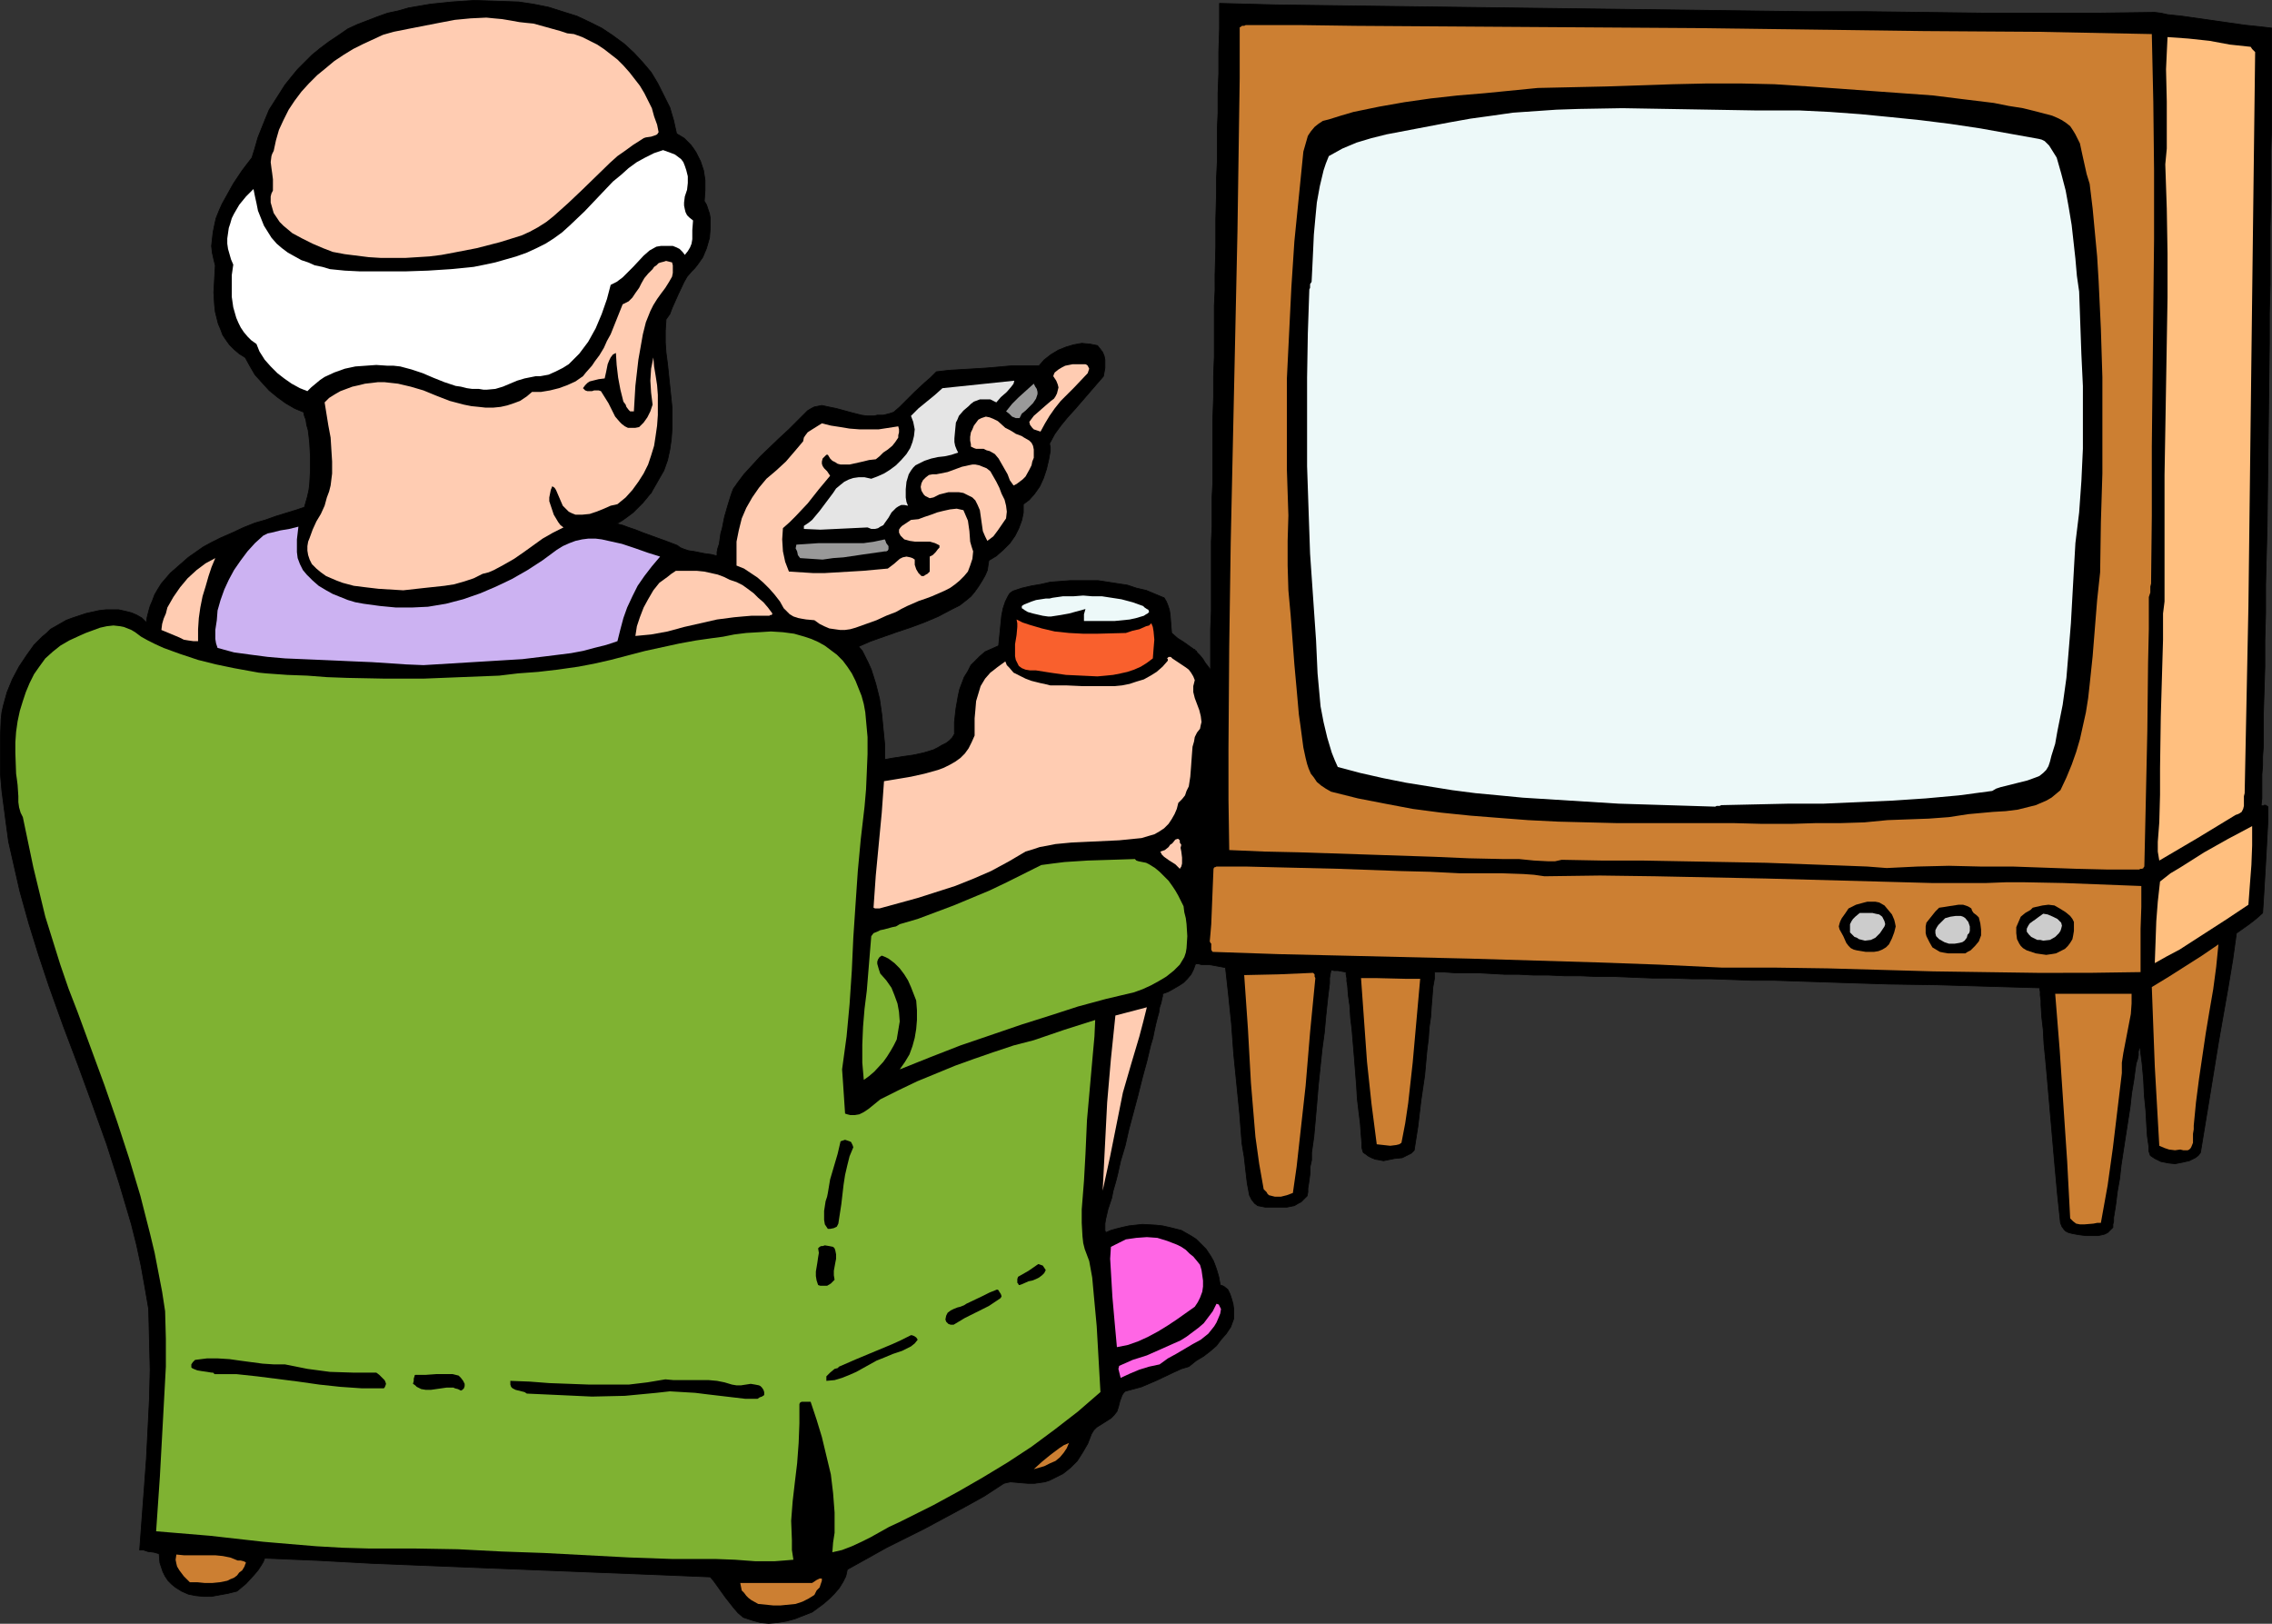 <?xml version="1.0" encoding="UTF-8" standalone="no"?>
<svg
   version="1.0"
   width="129.724mm"
   height="92.714mm"
   id="svg50"
   sodipodi:docname="Couch Potato 7.wmf"
   xmlns:inkscape="http://www.inkscape.org/namespaces/inkscape"
   xmlns:sodipodi="http://sodipodi.sourceforge.net/DTD/sodipodi-0.dtd"
   xmlns="http://www.w3.org/2000/svg"
   xmlns:svg="http://www.w3.org/2000/svg">
  <rect width="100%" height="100%" fill="#333333" stroke="none"/>
  <sodipodi:namedview
     id="namedview50"
     pagecolor="#ffffff"
     bordercolor="#000000"
     borderopacity="0.25"
     inkscape:showpageshadow="2"
     inkscape:pageopacity="0.0"
     inkscape:pagecheckerboard="0"
     inkscape:deskcolor="#d1d1d1"
     inkscape:document-units="mm" />
  <defs
     id="defs1">
    <pattern
       id="WMFhbasepattern"
       patternUnits="userSpaceOnUse"
       width="6"
       height="6"
       x="0"
       y="0" />
  </defs>
  <path
     style="fill:#000000;fill-opacity:1;fill-rule:evenodd;stroke:#000000;stroke-width:0.162px;stroke-linecap:round;stroke-linejoin:round;stroke-miterlimit:4;stroke-dasharray:none;stroke-opacity:1"
     d="m 10.908,135.788 1.131,-0.646 1.131,-0.646 1.131,-0.646 1.293,-0.485 2.909,-0.969 1.454,-0.323 1.454,-0.323 1.454,-0.162 h 1.454 1.293 l 1.454,0.323 1.293,0.323 1.131,0.485 1.131,0.646 0.97,0.969 0.162,-1.131 0.323,-1.292 0.323,-1.131 0.485,-1.131 0.485,-1.292 0.646,-1.131 0.808,-1.292 0.97,-1.131 0.97,-1.131 1.293,-1.131 1.293,-1.131 1.293,-1.131 1.616,-1.131 1.616,-1.131 1.778,-0.969 1.939,-0.969 2.586,-1.131 2.424,-1.131 2.424,-0.969 2.262,-0.646 2.262,-0.808 2.101,-0.646 2.101,-0.646 1.939,-0.646 0.323,-1.131 0.323,-1.131 0.323,-1.454 0.162,-1.292 0.162,-2.908 v -3.07 l -0.162,-2.908 -0.162,-1.454 -0.162,-1.292 -0.323,-1.131 -0.162,-1.131 -0.323,-0.808 -0.162,-0.808 -1.939,-0.808 -1.939,-1.131 -1.778,-1.292 -1.778,-1.454 -1.616,-1.777 -1.454,-1.616 -1.131,-1.939 -0.97,-1.777 -1.293,-0.808 -1.131,-0.969 -0.97,-0.969 -0.808,-1.131 -0.646,-0.969 -0.485,-1.292 -0.485,-1.131 -0.323,-1.292 -0.323,-1.292 -0.162,-1.454 -0.162,-2.746 0.162,-2.908 0.162,-2.908 -0.323,-1.292 -0.323,-1.454 -0.162,-1.454 0.162,-1.454 0.162,-1.454 0.323,-1.616 0.323,-1.454 0.646,-1.616 0.646,-1.454 0.808,-1.454 1.616,-2.908 1.939,-2.908 2.101,-2.746 0.646,-2.1 0.646,-2.262 1.616,-4.039 0.808,-1.939 1.131,-1.777 1.131,-1.777 1.131,-1.777 1.293,-1.616 1.454,-1.777 1.454,-1.454 1.616,-1.616 1.778,-1.454 1.939,-1.454 1.939,-1.292 2.101,-1.454 2.101,-0.969 2.101,-0.808 2.101,-0.808 2.262,-0.808 2.262,-0.485 2.262,-0.646 4.686,-0.808 4.686,-0.485 4.848,-0.323 4.686,0.162 4.848,0.162 3.232,0.485 3.232,0.646 3.07,0.969 3.07,0.969 2.747,1.292 2.586,1.292 2.424,1.616 2.424,1.777 2.101,1.939 1.939,2.1 1.778,2.1 1.454,2.423 1.293,2.585 1.293,2.585 0.808,2.746 0.646,2.908 0.808,0.485 0.808,0.485 0.646,0.646 0.808,0.808 0.485,0.646 0.646,0.969 0.97,1.939 0.646,1.939 0.323,2.1 v 2.262 l -0.162,2.262 0.485,0.808 0.323,0.969 0.323,0.969 0.162,0.969 v 1.131 0.969 l -0.162,2.1 -0.646,2.262 -0.808,1.939 -1.131,1.616 -0.646,0.808 -0.646,0.646 -0.97,1.131 -0.646,1.131 -1.293,2.746 -1.293,2.908 -0.485,1.292 -0.808,1.131 -0.162,2.423 v 2.585 l 0.162,2.262 0.323,2.423 0.97,9.37 v 2.262 2.262 l -0.162,2.262 -0.323,2.262 -0.485,2.262 -0.808,2.262 -1.293,2.262 -1.293,2.262 -0.162,0.323 -0.323,0.323 -0.646,0.808 -0.808,0.969 -1.131,1.131 -0.97,0.969 -1.293,0.969 -1.131,0.808 -1.131,0.646 1.293,0.323 1.293,0.485 1.454,0.485 1.616,0.646 1.778,0.646 1.778,0.646 1.778,0.646 2.101,0.808 0.646,0.485 0.808,0.323 0.97,0.323 1.131,0.162 2.424,0.485 1.293,0.162 1.293,0.323 v -0.808 l 0.162,-0.808 0.323,-0.969 0.162,-1.131 0.162,-1.131 0.323,-1.131 0.485,-2.423 0.646,-2.262 0.646,-2.1 0.323,-0.969 0.323,-0.808 0.485,-0.646 0.323,-0.485 1.454,-1.939 1.778,-1.939 1.778,-1.939 4.04,-3.877 2.101,-1.939 4.04,-4.039 0.808,-0.485 0.646,-0.323 0.808,-0.162 0.808,-0.162 1.454,0.323 1.616,0.323 1.778,0.485 1.778,0.485 1.939,0.485 1.131,0.162 h 1.131 0.485 l 0.646,-0.162 h 1.293 l 1.293,-0.323 0.485,-0.162 0.485,-0.162 1.293,-1.131 1.131,-1.131 2.101,-2.1 2.262,-2.1 1.131,-0.969 1.293,-1.292 2.747,-0.323 2.747,-0.162 5.333,-0.323 5.494,-0.485 h 2.909 2.909 l 1.131,-1.292 1.454,-1.131 1.616,-0.969 1.616,-0.646 1.616,-0.485 1.778,-0.323 1.778,0.162 0.808,0.162 0.808,0.162 0.646,0.808 0.485,0.646 0.323,0.808 0.162,0.808 v 0.808 0.969 l -0.323,1.777 -3.07,3.554 -3.07,3.554 -1.616,1.777 -1.454,1.777 -1.293,1.777 -1.131,2.1 0.162,0.808 v 0.808 l -0.323,1.777 -0.485,2.1 -0.646,1.939 -0.808,1.777 -1.131,1.616 -1.131,1.292 -0.646,0.485 -0.646,0.485 v 0.808 0.969 l -0.323,1.616 -0.646,1.777 -0.808,1.616 -1.131,1.616 -1.454,1.454 -1.454,1.292 -1.616,0.969 -0.162,0.969 -0.162,1.131 -0.485,1.131 -0.646,1.131 -0.808,1.292 -0.808,1.131 -0.808,0.969 -0.97,0.808 -1.454,1.131 -1.616,0.808 -3.07,1.616 -3.07,1.292 -3.07,1.131 -2.909,0.969 -2.747,0.969 -2.747,0.969 -2.586,1.131 0.808,0.969 0.646,1.292 0.646,1.292 0.646,1.454 0.97,3.07 0.808,3.231 0.485,3.393 0.323,3.393 0.323,3.231 v 3.07 l 1.778,-0.323 1.131,-0.162 0.97,-0.162 2.262,-0.323 2.262,-0.485 2.101,-0.646 0.97,-0.485 0.808,-0.485 0.97,-0.485 0.646,-0.485 0.646,-0.646 0.485,-0.808 v -2.585 l 0.323,-2.908 0.485,-2.746 0.323,-1.454 0.97,-2.585 0.808,-1.292 0.646,-1.292 0.97,-0.969 0.97,-0.969 1.131,-0.969 1.454,-0.646 1.454,-0.646 0.162,-1.616 0.162,-1.616 0.323,-3.231 0.323,-1.616 0.485,-1.454 0.646,-1.292 0.323,-0.485 0.646,-0.485 1.939,-0.646 2.101,-0.485 1.939,-0.323 2.101,-0.485 2.101,-0.162 2.101,-0.162 h 2.101 2.101 1.939 l 2.101,0.323 2.101,0.323 2.101,0.323 1.939,0.646 2.101,0.485 1.939,0.808 1.939,0.808 0.485,0.808 0.323,0.808 0.323,0.969 0.162,0.969 0.162,2.1 0.162,1.939 1.293,1.131 1.293,0.808 1.131,0.808 1.131,0.808 h 0.162 v 0.162 l 0.323,0.162 0.162,0.323 0.646,0.646 0.646,0.808 0.485,0.808 0.646,0.808 0.323,0.485 0.162,0.162 v 0 -4.362 -4.2 l 0.162,-4.039 v -4.039 -3.716 -3.716 -3.554 l 0.162,-3.231 v -3.393 -3.07 l 0.162,-3.07 v -2.908 -2.908 -2.746 -2.585 -2.585 l 0.162,-4.685 v -4.524 l 0.162,-4.2 v -3.877 -3.716 -3.393 l 0.162,-3.393 V 59.372 l 0.162,-5.978 v -5.978 l 0.162,-5.978 v -3.07 l 0.162,-3.393 v -3.393 -3.554 l 0.162,-3.716 v -4.2 l 0.162,-4.2 v -4.685 l 0.162,-5.008 V 3.635 0.727 l 12.282,0.323 12.282,0.162 12.605,0.162 12.766,0.162 25.533,0.323 25.694,0.323 25.694,0.323 h 12.928 l 12.605,0.162 12.605,0.162 h 24.725 l 12.12,-0.162 1.293,0.162 1.454,0.323 3.07,0.323 3.394,0.485 3.394,0.485 3.394,0.485 3.394,0.485 3.07,0.323 1.454,0.162 1.293,0.162 v 6.947 1.777 8.078 4.685 l -0.162,5.008 v 5.17 5.493 l -0.162,5.816 v 5.978 6.301 l -0.162,6.301 v 6.462 l -0.162,13.086 -0.162,13.248 -0.162,13.086 -0.162,6.301 -0.162,6.301 v 6.139 l -0.162,5.816 v 5.654 l -0.162,5.331 -0.162,5.17 v 4.685 2.1 l -0.162,2.262 v 1.939 l -0.162,1.939 v 1.939 1.616 1.616 l -0.162,1.454 0.323,0.162 h 0.162 l 0.162,-0.162 h 0.162 0.162 l 0.485,0.323 v 3.231 l -0.162,3.07 -0.162,3.07 -0.162,2.908 -0.162,2.746 -0.162,2.746 -0.162,2.746 -0.162,2.423 -1.454,1.292 -1.454,1.131 -2.747,1.939 -0.808,5.816 -0.97,5.816 -2.101,11.955 -1.939,11.955 -1.939,11.794 -0.485,0.646 -0.646,0.485 -0.646,0.323 -0.646,0.323 -1.454,0.323 -1.616,0.323 -1.454,-0.162 -1.616,-0.323 -1.293,-0.646 -0.97,-0.646 -0.323,-0.969 v -0.969 l -0.162,-1.131 -0.162,-1.131 -0.162,-2.585 -0.162,-2.908 -0.323,-3.231 -0.162,-3.393 -0.323,-3.554 -0.485,-3.716 -0.162,0.485 -0.162,0.646 v 0.808 l -0.162,0.808 -0.323,0.969 -0.162,1.131 -0.323,2.423 -0.485,2.908 -0.323,2.908 -0.97,6.301 -0.97,6.301 -0.323,2.908 -0.485,2.746 -0.323,2.585 -0.162,1.131 -0.162,0.969 -0.162,0.969 v 0.808 l -0.162,0.646 v 0.646 l -0.646,0.646 -0.485,0.485 -0.646,0.323 -0.646,0.162 -0.808,0.162 h -2.586 l -1.293,-0.162 -0.97,-0.162 -0.808,-0.162 -0.646,-0.162 -0.646,-0.323 -0.323,-0.323 -0.485,-0.646 -0.323,-0.808 -0.323,-3.07 -0.323,-3.07 -0.323,-3.554 -0.323,-3.554 -1.293,-14.863 -0.323,-3.716 -0.323,-3.554 -0.323,-3.231 -0.162,-3.07 -0.323,-2.746 -0.162,-2.585 v -0.969 l -0.162,-1.131 v -0.808 l -0.162,-0.808 -11.15,-0.323 -10.827,-0.323 -10.504,-0.162 -10.181,-0.323 -4.848,-0.162 -4.848,-0.162 -4.848,-0.162 h -4.686 l -4.525,-0.162 -4.525,-0.162 h -4.202 l -4.363,-0.162 H 356.57 l -4.04,-0.162 -3.878,-0.162 h -3.878 l -3.717,-0.162 h -3.394 l -3.555,-0.162 h -3.232 l -3.07,-0.162 h -3.07 l -2.909,-0.162 -2.747,-0.162 h -2.586 -2.424 l -2.262,-0.162 h -2.262 v 1.454 l -0.323,1.777 -0.162,2.1 -0.162,1.939 -0.162,2.423 -0.323,2.262 -0.162,2.423 -0.323,2.585 -0.485,5.331 -0.808,5.493 -0.646,5.493 -0.808,5.17 -0.646,0.646 -0.646,0.323 -1.293,0.646 -1.616,0.162 -1.616,0.323 -0.808,0.162 -0.808,-0.162 -0.97,-0.162 -0.808,-0.323 -0.646,-0.323 -0.646,-0.485 -0.485,-0.323 -0.162,-0.485 -0.162,-0.646 v -0.969 l -0.162,-1.939 -0.162,-2.262 -0.323,-2.585 -0.323,-2.746 -0.162,-2.746 -0.485,-6.139 -0.485,-5.816 -0.323,-2.746 -0.162,-2.585 -0.323,-2.262 -0.162,-2.1 -0.162,-0.969 v -0.646 l -0.162,-0.808 v -0.485 l -1.778,-0.323 h -0.808 l -0.646,-0.162 -0.162,0.808 -0.162,0.969 v 1.131 l -0.162,1.292 -0.162,1.292 -0.162,1.454 -0.323,3.07 -0.323,3.554 -0.485,3.554 -0.808,7.755 -0.323,3.877 -0.323,3.716 -0.323,3.554 -0.485,3.393 v 1.616 l -0.323,1.454 v 1.292 l -0.162,1.292 -0.162,1.131 -0.162,0.969 v 0.808 l -0.162,0.808 -0.646,0.646 -0.646,0.646 -0.646,0.323 -0.808,0.485 -1.616,0.323 h -1.778 -2.909 l -0.808,-0.162 -0.808,-0.162 -0.646,-0.485 -0.646,-0.808 -0.485,-0.969 -0.485,-2.585 -0.323,-2.746 -0.323,-2.908 -0.485,-2.908 -0.485,-6.301 -0.646,-6.462 -0.646,-6.462 -0.485,-6.624 -0.646,-6.301 -0.323,-2.908 -0.323,-2.908 -3.555,-0.646 h -1.616 l -0.646,-0.162 h -0.646 l -0.485,1.292 -0.485,0.969 -0.808,0.969 -0.808,0.808 -0.97,0.646 -1.131,0.646 -1.131,0.646 -1.293,0.485 v 0.485 l -0.162,0.646 -0.162,0.808 -0.323,0.969 -0.162,1.131 -0.323,1.131 -0.323,1.292 -0.323,1.454 -0.323,1.616 -0.485,1.616 -0.808,3.393 -0.97,3.554 -0.97,3.877 -1.939,7.27 -0.808,3.554 -0.97,3.231 -0.323,1.454 -0.323,1.454 -0.323,1.292 -0.323,1.131 -0.323,1.131 -0.162,0.808 -0.162,0.808 -0.162,0.485 -0.646,1.939 -0.485,2.1 -0.162,0.969 v 0.808 0.646 l 0.162,0.485 1.131,-0.485 1.131,-0.323 1.293,-0.323 1.454,-0.323 2.909,-0.323 2.909,0.162 1.454,0.162 1.454,0.323 1.293,0.323 1.293,0.323 1.131,0.646 1.131,0.646 0.97,0.646 0.808,0.808 1.293,1.292 0.97,1.454 0.646,1.131 0.485,1.292 0.323,0.969 0.323,1.131 0.323,1.777 0.485,0.162 0.323,0.162 0.808,0.646 0.485,0.969 0.323,0.969 0.323,1.131 0.162,1.131 v 1.131 0.969 l -0.646,1.777 -0.97,1.454 -1.131,1.292 -0.97,1.292 -1.293,1.131 -1.454,1.131 -1.616,0.969 -1.616,1.292 -1.616,0.485 -1.778,0.808 -3.394,1.616 -3.394,1.454 -1.778,0.485 -1.778,0.485 -0.323,0.323 -0.323,0.485 -0.485,1.292 -0.323,1.292 -0.162,0.485 -0.162,0.485 -0.646,0.808 -0.646,0.646 -3.07,1.939 -0.646,0.646 -0.485,0.808 -0.808,2.1 -1.131,1.939 -1.131,1.777 -1.454,1.454 -1.616,1.292 -0.97,0.485 -0.97,0.485 -0.97,0.485 -0.97,0.323 -1.131,0.162 -1.131,0.162 h -1.454 l -1.939,-0.162 -1.778,-0.162 -0.808,0.162 -0.646,0.162 -4.202,2.746 -4.363,2.423 -4.202,2.262 -4.202,2.262 -8.403,4.2 -4.04,2.262 -4.363,2.423 -0.323,1.454 -0.646,1.292 -0.808,1.292 -0.97,1.131 -1.131,1.131 -1.293,1.131 -2.424,1.777 -3.717,1.454 -1.778,0.485 -1.939,0.323 -1.939,0.162 -1.778,-0.162 -1.778,-0.485 -0.97,-0.323 -0.97,-0.323 -1.131,-0.969 -0.97,-1.131 -1.778,-2.262 -1.616,-2.262 -0.808,-1.131 -0.808,-0.969 -11.797,-0.485 -12.282,-0.485 -12.12,-0.485 -12.282,-0.485 -12.12,-0.485 -12.12,-0.485 -11.797,-0.646 -11.635,-0.485 -0.323,0.808 -0.485,0.808 -0.646,0.969 -0.808,0.969 -1.778,1.939 -0.97,0.808 -0.97,0.808 -1.939,0.485 -1.778,0.323 -1.778,0.323 H 43.874 l -1.616,-0.162 -1.616,-0.323 -1.454,-0.646 -1.293,-0.808 -0.808,-0.646 -0.808,-0.808 -0.646,-0.969 -0.485,-0.969 -0.323,-0.969 -0.323,-0.969 -0.162,-1.939 -1.131,-0.323 -1.293,-0.162 -0.97,-0.323 h -0.808 l 0.485,-6.624 0.485,-6.462 0.485,-6.624 0.323,-6.301 0.323,-6.462 0.162,-6.462 -0.162,-6.462 -0.162,-6.624 -0.808,-4.685 -0.808,-4.524 -0.97,-4.524 -1.131,-4.524 -1.293,-4.362 -1.293,-4.362 -2.747,-8.562 -3.07,-8.562 -3.07,-8.401 -3.232,-8.562 -3.07,-8.562 -2.262,-6.785 -2.101,-6.785 -1.939,-6.947 -0.808,-3.554 -0.808,-3.554 -0.808,-3.554 -0.485,-3.554 -0.485,-3.716 -0.485,-3.716 -0.323,-3.716 v -3.877 -3.877 l 0.162,-4.039 0.162,-1.454 0.323,-1.454 0.808,-2.908 1.131,-2.746 1.454,-2.746 1.616,-2.423 1.616,-2.262 1.778,-1.777 0.97,-0.808 z"
     id="path1" />
  <path
     style="fill:#7fb232;fill-opacity:1;fill-rule:evenodd;stroke:none"
     d="m 17.049,137.242 1.454,-0.646 3.07,-1.131 1.454,-0.323 1.454,-0.162 1.454,0.162 0.808,0.162 0.808,0.323 0.808,0.323 0.808,0.485 1.293,0.969 1.454,0.808 1.616,0.808 1.778,0.808 3.555,1.292 3.878,1.292 3.878,0.969 3.878,0.808 3.555,0.646 1.778,0.323 1.616,0.162 4.525,0.323 4.363,0.162 4.202,0.323 4.363,0.162 8.242,0.162 h 8.242 l 8.08,-0.323 8.242,-0.323 4.04,-0.485 4.363,-0.323 4.202,-0.485 4.525,-0.646 3.394,-0.646 3.555,-0.808 7.434,-1.939 3.717,-0.808 3.717,-0.808 3.555,-0.646 3.394,-0.485 2.424,-0.323 2.424,-0.485 2.586,-0.323 2.747,-0.162 2.586,-0.162 2.586,0.162 2.424,0.323 1.131,0.323 1.131,0.323 1.454,0.485 1.454,0.646 1.454,0.808 1.293,0.969 1.293,0.969 1.293,1.292 0.97,1.292 0.97,1.454 0.808,1.616 0.646,1.616 0.646,1.616 0.485,1.777 0.323,1.777 0.162,1.777 0.323,3.554 v 3.716 l -0.162,3.877 -0.162,3.716 -0.323,3.716 -0.808,6.947 -0.646,6.947 -0.485,7.108 -0.485,7.27 -0.323,7.108 -0.485,7.27 -0.646,6.947 -0.97,7.108 0.162,2.262 0.162,2.423 0.323,4.847 0.485,0.162 0.646,0.162 h 0.97 l 0.97,-0.162 0.97,-0.485 0.97,-0.646 0.808,-0.646 1.778,-1.454 3.878,-1.939 4.04,-1.939 8.242,-3.393 4.04,-1.454 4.202,-1.454 4.363,-1.454 4.363,-1.131 6.626,-2.262 6.626,-2.1 -0.162,3.554 -0.323,3.554 -0.646,7.27 -0.646,7.27 -0.323,7.27 -0.162,2.908 -0.162,2.908 -0.485,6.139 v 2.908 l 0.162,2.908 0.162,1.454 0.323,1.292 0.485,1.292 0.485,1.292 0.646,3.554 0.323,3.554 0.646,6.947 0.808,14.217 -4.848,4.2 -5.01,3.877 -5.01,3.716 -5.171,3.393 -5.333,3.231 -5.333,3.07 -5.333,2.908 -5.494,2.746 -1.939,0.969 -2.101,0.969 -4.04,2.262 -1.939,0.969 -2.101,0.969 -2.101,0.808 -2.101,0.485 0.162,-2.1 0.323,-2.1 v -2.262 -2.1 l -0.323,-4.2 -0.485,-4.039 -0.97,-4.039 -0.97,-4.039 -1.131,-3.716 -1.293,-3.877 h -0.646 -0.323 -0.485 -0.485 l -0.323,0.162 -0.162,0.323 v 2.1 2.1 l -0.162,4.2 -0.323,4.362 -0.485,4.039 -0.485,4.2 -0.323,4.2 0.162,4.2 v 2.1 l 0.323,2.1 -1.939,0.162 -2.101,0.162 h -4.202 l -4.363,-0.323 -4.202,-0.162 h -9.373 l -9.211,-0.323 -9.211,-0.485 -9.211,-0.485 -9.211,-0.323 -9.373,-0.485 -9.534,-0.162 H 79.588 l -5.656,-0.162 -5.656,-0.323 -5.818,-0.485 -5.656,-0.485 -11.474,-1.292 -11.635,-0.969 0.808,-11.794 0.646,-11.794 0.323,-5.978 0.323,-5.978 v -5.978 l -0.162,-5.978 -0.646,-4.2 -0.808,-4.2 -0.808,-4.2 -0.97,-4.039 -2.101,-8.239 -2.424,-8.078 -2.586,-7.916 -2.747,-7.916 -5.818,-15.833 -1.939,-5.008 -1.778,-5.17 -1.616,-5.17 -1.616,-5.17 L 8.484,192.494 7.191,187.163 4.929,176.339 4.444,175.369 4.121,174.239 3.959,173.108 v -1.292 l -0.162,-2.423 -0.162,-1.292 -0.162,-1.131 -0.162,-4.524 v -2.262 l 0.162,-2.262 0.323,-2.262 0.485,-2.262 0.646,-2.1 0.646,-1.939 0.808,-1.939 0.97,-1.939 1.131,-1.616 1.293,-1.777 1.616,-1.454 1.616,-1.292 1.939,-1.131 z"
     id="path2" />
  <path
     style="fill:#ffccb2;fill-opacity:1;fill-rule:evenodd;stroke:none"
     d="m 46.46,120.44 -0.808,1.939 -0.646,1.939 -0.646,2.262 -0.646,2.1 -0.485,2.423 -0.323,2.262 -0.162,2.423 v 2.585 h -0.97 l -1.131,-0.162 -0.97,-0.162 -0.97,-0.485 -1.939,-0.808 -1.939,-0.808 0.162,-1.292 0.323,-1.131 0.485,-1.131 0.323,-1.292 1.293,-2.262 1.454,-2.1 1.616,-1.939 1.939,-1.777 1.939,-1.454 z"
     id="path3" />
  <path
     style="fill:#cc7f32;fill-opacity:1;fill-rule:evenodd;stroke:none"
     d="m 38.057,335.472 1.616,0.162 h 6.787 l 1.616,0.162 1.616,0.323 1.616,0.646 h 0.646 l 0.646,0.162 0.323,0.162 0.162,0.162 -0.162,0.323 -0.162,0.485 -0.485,0.808 -0.646,0.485 -0.485,0.646 -0.646,0.485 -0.808,0.323 -0.646,0.323 -1.616,0.323 -1.616,0.162 H 44.198 l -1.616,-0.162 h -1.616 l -1.293,-1.292 -0.97,-1.292 -0.485,-0.808 -0.162,-0.646 -0.162,-0.808 z"
     id="path4" />
  <path
     style="fill:#000000;fill-opacity:1;fill-rule:evenodd;stroke:none"
     d="m 42.097,293.467 2.586,-0.323 h 2.262 l 2.586,0.162 2.262,0.323 2.424,0.323 2.424,0.323 2.424,0.162 h 2.424 l 4.848,0.969 4.848,0.646 5.01,0.162 h 5.01 l 0.646,0.485 0.808,0.808 0.323,0.323 0.162,0.323 0.162,0.485 -0.162,0.485 -0.162,0.323 -0.162,0.162 h -2.424 -2.262 l -4.686,-0.323 -4.525,-0.485 -4.525,-0.646 -8.888,-1.131 -4.525,-0.485 h -4.686 l -0.323,-0.323 h -0.323 l -0.97,-0.162 -1.131,-0.162 -0.97,-0.162 -0.808,-0.323 -0.323,-0.162 -0.162,-0.162 v -0.323 -0.323 l 0.323,-0.485 z"
     id="path5" />
  <path
     style="fill:#ccb2f2;fill-opacity:1;fill-rule:evenodd;stroke:none"
     d="m 56.802,115.594 0.97,-0.485 0.808,-0.162 1.939,-0.485 1.939,-0.323 1.939,-0.485 -0.323,2.746 v 1.292 1.454 l 0.162,1.292 0.485,1.292 0.646,1.292 0.808,0.969 1.293,1.292 1.293,1.131 1.616,0.969 1.454,0.808 1.616,0.646 1.616,0.646 1.616,0.485 1.778,0.323 3.555,0.485 3.394,0.323 H 88.961 l 3.394,-0.162 3.878,-0.646 3.717,-0.969 3.717,-1.292 3.394,-1.454 3.394,-1.616 3.394,-1.939 3.232,-2.1 3.07,-2.262 1.293,-0.808 1.454,-0.646 1.293,-0.485 1.454,-0.323 1.293,-0.162 h 1.616 l 1.293,0.162 1.454,0.323 2.909,0.646 2.909,0.969 2.747,0.969 2.586,0.808 -1.778,2.1 -1.616,2.1 -1.454,2.1 -1.131,2.262 -1.131,2.423 -0.808,2.262 -0.646,2.423 -0.646,2.585 -2.424,0.808 -2.586,0.646 -2.424,0.646 -2.586,0.485 -5.171,0.646 -5.333,0.646 -10.666,0.646 -5.333,0.323 -5.333,0.323 -3.878,-0.162 -7.272,-0.485 -3.878,-0.162 -3.555,-0.162 -3.717,-0.162 -7.595,-0.323 -3.717,-0.323 -3.717,-0.485 -3.555,-0.485 -3.555,-0.969 -0.323,-0.969 -0.162,-0.969 v -0.969 -0.969 l 0.323,-2.1 0.162,-2.1 0.646,-2.262 0.808,-2.262 0.97,-2.1 1.131,-2.1 1.454,-2.1 1.454,-1.939 1.616,-1.777 z"
     id="path6" />
  <path
     style="fill:#ffffff;fill-opacity:1;fill-rule:evenodd;stroke:none"
     d="m 54.702,40.793 0.323,1.616 0.323,1.454 0.323,1.616 0.646,1.616 0.646,1.616 0.808,1.292 0.808,1.292 1.131,1.292 1.131,0.969 1.293,0.969 1.454,0.808 1.454,0.808 1.454,0.485 1.454,0.646 1.616,0.323 1.616,0.485 3.232,0.323 3.232,0.162 h 9.858 l 4.848,-0.162 5.01,-0.323 4.848,-0.485 2.424,-0.485 2.262,-0.485 2.262,-0.646 2.262,-0.646 2.262,-0.808 2.101,-0.969 1.939,-0.969 1.778,-1.131 1.778,-1.292 1.616,-1.454 3.232,-3.07 6.141,-6.462 1.778,-1.454 1.616,-1.454 1.778,-1.292 1.778,-0.969 1.939,-0.969 1.939,-0.646 1.778,0.646 0.808,0.323 0.646,0.485 0.646,0.485 0.485,0.646 0.323,0.808 0.323,0.969 0.162,0.646 0.162,0.646 v 1.454 l -0.162,1.454 -0.485,1.454 -0.162,1.292 v 0.646 l 0.162,0.808 0.162,0.646 0.323,0.646 0.485,0.485 0.808,0.646 -0.162,2.1 v 1.939 l -0.162,0.969 -0.323,0.808 -0.485,0.808 -0.646,0.808 -0.485,-0.646 -0.646,-0.646 -0.646,-0.323 -0.808,-0.323 h -0.808 -0.808 -0.97 l -0.97,0.162 -1.454,0.808 -1.293,1.131 -2.262,2.423 -1.131,1.131 -1.131,1.131 -1.293,0.969 -1.293,0.646 -0.808,3.07 -1.131,3.231 -1.293,3.07 -0.808,1.454 -0.808,1.454 -0.97,1.292 -0.97,1.292 -1.131,1.131 -1.131,1.131 -1.293,0.808 -1.616,0.808 -1.454,0.646 -1.778,0.323 h -0.97 l -0.808,0.162 -1.616,0.323 -1.616,0.485 -3.07,1.292 -1.616,0.485 -1.778,0.162 h -0.808 l -0.97,-0.162 h -1.454 L 100.757,83.767 99.465,83.444 98.333,83.282 95.909,82.475 93.485,81.505 91.223,80.536 88.799,79.728 86.375,79.082 84.921,78.92 h -1.293 l -2.424,-0.162 -2.262,0.162 -2.262,0.162 -2.262,0.485 -2.262,0.808 -2.101,0.969 -0.97,0.646 -0.97,0.808 -0.97,0.808 -0.808,0.808 -1.616,-0.646 -1.778,-0.969 -1.616,-1.131 -1.454,-1.131 -1.454,-1.454 -1.293,-1.454 -1.131,-1.777 -0.646,-1.616 -1.131,-0.808 -0.808,-0.808 -0.808,-0.969 -0.646,-0.969 -0.485,-0.969 -0.485,-1.131 -0.323,-1.131 -0.323,-1.131 -0.323,-2.262 V 61.634 59.372 l 0.323,-2.262 -0.485,-1.131 -0.323,-1.131 -0.323,-1.131 -0.162,-1.131 v -1.131 l 0.162,-1.131 0.162,-1.131 0.323,-0.969 0.323,-1.131 0.485,-0.969 1.131,-1.939 1.454,-1.777 z"
     id="path7" />
  <path
     style="fill:#ffccb2;fill-opacity:1;fill-rule:evenodd;stroke:none"
     d="m 59.065,32.554 0.485,-2.262 0.646,-2.262 0.97,-2.1 1.131,-2.262 1.293,-1.939 1.454,-1.939 1.616,-1.777 1.778,-1.777 1.778,-1.454 1.939,-1.616 1.939,-1.292 2.101,-1.292 2.262,-1.131 2.101,-0.969 2.101,-0.969 2.262,-0.646 3.232,-0.646 6.626,-1.292 3.394,-0.646 3.394,-0.323 3.394,-0.162 1.616,0.162 1.778,0.162 1.939,0.323 1.778,0.323 1.454,0.162 1.616,0.162 2.909,0.808 2.909,0.808 1.454,0.485 1.454,0.162 1.778,0.646 1.616,0.808 1.616,0.808 1.454,0.969 1.454,1.131 1.454,1.131 1.293,1.292 1.293,1.454 1.131,1.454 1.131,1.454 0.97,1.616 0.808,1.616 0.808,1.616 0.485,1.777 0.646,1.777 0.323,1.616 -0.323,0.485 -0.323,0.162 -0.97,0.323 -1.131,0.162 -0.485,0.162 -0.485,0.323 -1.778,1.131 -1.778,1.292 -1.616,1.131 -1.616,1.454 -5.979,5.816 -3.07,2.908 -3.07,2.746 -1.616,1.292 -1.778,1.131 -1.778,0.969 -1.778,0.808 -4.686,1.454 -5.01,1.292 -5.01,0.969 -2.586,0.485 -2.586,0.323 -2.586,0.162 -2.586,0.162 h -2.586 -2.747 l -2.586,-0.162 -2.586,-0.323 -2.586,-0.323 -2.586,-0.485 -2.101,-0.808 -2.262,-0.969 -2.262,-1.131 -2.101,-1.131 -0.97,-0.808 -0.97,-0.808 -0.808,-0.808 -0.646,-0.969 -0.646,-0.969 -0.323,-1.131 -0.323,-1.131 v -1.292 l 0.162,-0.646 0.323,-0.646 V 39.985 38.693 l -0.162,-1.292 -0.162,-1.131 -0.162,-1.292 0.162,-1.292 0.162,-0.485 z"
     id="path8" />
  <path
     style="fill:#ffccb2;fill-opacity:1;fill-rule:evenodd;stroke:none"
     d="m 70.538,107.354 0.485,-1.292 0.323,-1.292 0.323,-2.585 v -2.585 l -0.162,-2.585 -0.162,-2.585 -0.485,-2.585 -0.808,-5.008 0.97,-0.969 1.293,-0.808 1.131,-0.646 1.293,-0.485 1.293,-0.485 1.454,-0.323 1.293,-0.323 1.454,-0.162 1.293,-0.162 h 1.454 l 2.909,0.323 2.747,0.646 2.747,0.808 2.747,1.131 2.909,1.131 3.07,0.808 1.616,0.323 1.616,0.162 1.454,0.162 h 1.616 l 1.616,-0.162 1.454,-0.323 1.454,-0.485 1.293,-0.485 1.454,-0.969 1.131,-0.969 h 1.939 l 1.939,-0.323 1.939,-0.485 1.778,-0.646 1.778,-0.808 1.616,-1.131 0.646,-0.808 1.293,-1.454 0.646,-0.969 0.97,-1.292 0.97,-1.616 0.646,-1.454 0.808,-1.454 1.293,-3.231 1.293,-3.231 1.293,-0.646 0.808,-0.808 0.646,-0.969 0.808,-1.131 0.485,-0.969 0.646,-1.131 0.808,-0.969 0.97,-0.969 0.323,-0.485 0.485,-0.323 0.485,-0.485 0.485,-0.162 0.646,-0.162 0.485,-0.162 0.646,0.162 0.646,0.162 0.162,0.646 v 0.808 0.808 l -0.162,0.808 -0.646,1.131 -0.808,1.292 -0.97,1.292 -0.808,1.131 -0.808,1.292 -0.646,1.292 -0.97,2.423 -0.646,2.585 -0.485,2.746 -0.485,2.746 -0.646,5.654 -0.323,5.493 h -0.485 -0.323 l -0.323,-0.323 -0.485,-0.646 -0.162,-0.485 -0.485,-0.646 -0.646,-2.585 -0.485,-2.585 -0.323,-2.746 -0.162,-2.585 -0.646,0.323 -0.485,0.646 -0.323,0.646 -0.323,0.808 -0.323,1.616 -0.323,1.454 -1.293,0.162 -1.293,0.323 -0.646,0.162 -0.485,0.323 -0.485,0.485 -0.485,0.646 0.485,0.485 0.485,0.162 h 0.485 0.485 l 0.485,-0.162 h 0.485 0.485 l 0.485,0.162 0.808,1.292 0.808,1.292 0.808,1.616 0.646,1.292 0.97,1.131 0.485,0.485 0.646,0.485 0.646,0.323 h 0.646 0.97 l 0.808,-0.162 0.97,-0.969 0.808,-1.131 0.646,-1.292 0.485,-1.454 -0.323,-2.585 -0.162,-2.585 0.162,-2.585 0.485,-2.423 0.162,1.939 0.323,1.939 0.323,2.1 0.162,2.1 v 2.262 2.1 l -0.162,2.262 -0.323,2.262 -0.323,2.1 -0.646,2.1 -0.646,1.939 -0.97,1.939 -1.131,1.777 -1.293,1.777 -1.454,1.616 -1.778,1.454 -1.454,0.323 -1.454,0.646 -1.616,0.646 -1.454,0.485 -1.616,0.162 h -0.808 -0.646 l -0.808,-0.323 -0.646,-0.323 -0.646,-0.646 -0.646,-0.646 -0.485,-1.131 -0.485,-1.131 -0.485,-1.131 -0.323,-0.485 -0.485,-0.323 -0.323,0.808 -0.162,0.808 -0.162,0.808 v 0.808 l 0.485,1.454 0.485,1.454 0.485,0.808 0.485,0.808 0.485,0.646 0.646,0.485 -2.262,1.131 -2.262,1.292 -4.04,2.908 -2.101,1.454 -2.262,1.292 -2.101,1.131 -1.131,0.485 -1.293,0.323 -1.939,0.969 -1.939,0.646 -2.262,0.646 -2.101,0.323 -4.525,0.485 -4.363,0.485 -5.333,-0.323 -2.747,-0.323 -2.586,-0.323 -2.424,-0.646 -1.293,-0.485 -1.131,-0.485 -1.131,-0.485 -1.131,-0.808 -0.97,-0.808 -0.97,-0.969 -0.485,-0.969 -0.323,-0.969 -0.162,-0.969 v -0.969 l 0.162,-0.969 0.323,-0.808 0.646,-1.777 0.808,-1.777 0.97,-1.616 0.808,-1.777 z"
     id="path9" />
  <path
     style="fill:#000000;fill-opacity:1;fill-rule:evenodd;stroke:none"
     d="m 89.607,296.698 h 1.131 1.131 l 2.262,-0.162 h 2.424 1.131 l 1.293,0.323 0.485,0.485 0.485,0.646 0.323,0.646 v 0.485 l -0.162,0.485 -0.323,0.323 -0.323,0.162 -0.323,-0.162 -0.323,-0.162 -0.646,-0.162 -0.323,-0.162 H 97.525 96.394 l -1.131,0.162 -2.262,0.323 h -1.131 l -0.97,-0.162 -0.97,-0.485 -0.323,-0.323 -0.485,-0.323 0.162,-0.646 v -0.485 l 0.162,-0.485 v -0.162 z"
     id="path10" />
  <path
     style="fill:#000000;fill-opacity:1;fill-rule:evenodd;stroke:none"
     d="m 110.13,297.991 4.202,0.162 4.202,0.323 8.726,0.323 h 4.202 4.202 l 4.04,-0.485 1.939,-0.323 1.939,-0.323 1.778,0.162 h 1.939 3.878 1.778 l 1.778,0.162 1.616,0.323 1.616,0.485 0.97,0.162 h 0.97 l 2.101,-0.323 0.97,0.162 0.808,0.162 0.323,0.162 0.323,0.323 0.323,0.485 0.162,0.485 v 0.323 0.323 l -0.485,0.323 -0.485,0.162 -0.485,0.323 h -2.586 l -2.747,-0.323 -5.494,-0.646 -2.586,-0.323 -2.747,-0.162 -2.747,-0.162 -2.909,0.323 -3.394,0.323 -3.394,0.323 -7.11,0.162 -6.949,-0.323 -7.11,-0.323 -0.485,-0.323 -0.646,-0.162 -0.646,-0.162 -0.646,-0.162 -0.646,-0.323 -0.323,-0.323 -0.162,-0.485 v -0.485 z"
     id="path11" />
  <path
     style="fill:#ffccb2;fill-opacity:1;fill-rule:evenodd;stroke:none"
     d="m 145.844,123.187 h 1.616 1.454 1.454 l 1.616,0.162 1.454,0.323 1.454,0.323 1.293,0.485 1.293,0.646 1.454,0.485 1.293,0.646 1.131,0.808 1.293,0.969 0.97,0.969 1.131,0.969 0.97,1.131 0.97,1.292 -0.162,0.323 h -0.162 -0.162 l -0.162,0.162 h -1.939 -1.939 l -1.939,0.162 -1.778,0.162 -3.717,0.485 -7.11,1.616 -3.555,0.969 -3.555,0.646 -3.394,0.323 0.323,-2.1 0.646,-1.939 0.808,-2.1 0.97,-1.777 1.131,-1.939 1.293,-1.616 1.778,-1.292 0.808,-0.646 z"
     id="path12" />
  <path
     style="fill:#ffccb2;fill-opacity:1;fill-rule:evenodd;stroke:none"
     d="m 173.316,95.238 0.162,-0.808 0.323,-0.485 0.485,-0.646 0.485,-0.323 1.293,-0.808 1.293,-0.808 1.939,0.485 2.101,0.323 1.939,0.323 2.101,0.162 h 2.101 2.101 l 2.101,-0.323 2.101,-0.323 0.162,0.646 v 0.646 l -0.162,0.646 v 0.485 l -0.646,0.969 -0.646,0.808 -0.97,0.808 -0.97,0.646 -0.808,0.808 -0.808,0.646 -1.454,0.162 -1.293,0.323 -2.909,0.646 h -1.293 -0.646 l -0.646,-0.162 -0.485,-0.323 -0.646,-0.323 -0.485,-0.485 -0.485,-0.808 h -0.162 -0.162 l -0.323,0.323 -0.162,0.162 -0.323,0.323 -0.162,0.646 v 0.485 l 0.162,0.485 0.323,0.485 0.646,0.646 0.323,0.485 0.323,0.485 -2.424,2.908 -2.424,3.07 -2.586,2.746 -1.293,1.292 -1.454,1.292 -0.162,2.423 0.162,2.585 0.485,2.262 0.808,2.1 2.586,0.162 2.586,0.162 h 2.586 l 2.747,-0.162 2.747,-0.162 2.747,-0.162 5.333,-0.485 0.646,-0.485 0.646,-0.485 1.293,-1.131 0.646,-0.323 0.808,-0.162 0.808,0.162 0.485,0.162 0.485,0.323 v 1.131 l 0.323,0.969 0.485,0.808 0.646,0.646 h 0.485 l 0.485,-0.323 0.323,-0.162 0.485,-0.485 v -3.231 l 0.323,-0.162 0.323,-0.162 0.646,-0.646 0.485,-0.646 0.323,-0.323 v -0.485 l -0.97,-0.485 -1.131,-0.323 h -0.97 -2.262 l -1.131,-0.162 -1.131,-0.323 -0.323,-0.323 -0.485,-0.485 -0.323,-0.646 v -0.646 l 0.323,-0.485 0.323,-0.323 0.97,-0.646 0.97,-0.646 1.616,-0.162 1.293,-0.485 1.454,-0.485 1.293,-0.485 1.293,-0.323 1.454,-0.323 1.454,-0.162 1.454,0.323 0.485,1.131 0.485,1.131 0.323,2.262 0.162,2.262 0.323,1.131 0.323,0.969 -0.162,1.616 -0.485,1.454 -0.485,1.292 -0.808,0.969 -0.97,0.969 -0.97,0.808 -1.131,0.808 -1.293,0.646 -2.586,1.131 -1.293,0.485 -1.454,0.485 -2.586,1.131 -1.293,0.646 -1.131,0.646 -2.101,0.808 -2.101,0.969 -2.262,0.808 -2.262,0.808 -1.131,0.323 -1.131,0.162 h -1.131 l -1.131,-0.162 -1.131,-0.162 -1.131,-0.485 -0.97,-0.485 -1.131,-0.808 -1.778,-0.162 -0.97,-0.162 -0.808,-0.162 -0.97,-0.323 -0.808,-0.485 -0.646,-0.646 -0.646,-0.646 -0.808,-1.454 -1.131,-1.454 -1.131,-1.292 -1.293,-1.292 -1.293,-1.131 -1.454,-0.969 -1.454,-0.969 -1.616,-0.646 v -2.585 -2.585 l 0.485,-2.423 0.646,-2.585 0.97,-2.262 1.293,-2.262 1.454,-2.1 1.616,-1.939 2.101,-1.777 2.101,-1.939 1.939,-2.262 z"
     id="path13" />
  <path
     style="fill:#cc7f32;fill-opacity:1;fill-rule:evenodd;stroke:none"
     d="m 175.255,341.611 0.485,-0.323 0.485,-0.323 0.646,-0.323 h 0.485 v 0.485 l -0.162,0.485 -0.323,0.969 -0.646,0.646 -0.485,0.969 -1.293,0.808 -1.293,0.646 -1.454,0.485 -1.616,0.162 -1.616,0.162 h -1.616 l -3.232,-0.323 -1.454,-0.808 -0.646,-0.485 -0.485,-0.485 -0.485,-0.646 -0.485,-0.485 -0.162,-0.808 -0.162,-0.808 h 4.04 3.878 3.878 z"
     id="path14" />
  <path
     style="fill:#999999;fill-opacity:1;fill-rule:evenodd;stroke:none"
     d="m 171.861,117.532 2.424,-0.162 2.424,-0.162 h 2.424 4.848 2.424 l 2.262,-0.323 2.262,-0.485 0.162,0.323 0.162,0.485 0.485,0.646 v 0.323 0.323 l -0.162,0.323 -0.323,0.162 h -0.323 l -4.525,0.646 -4.363,0.646 -2.262,0.162 -2.262,0.323 -2.424,-0.162 -2.424,-0.162 -0.485,-0.646 -0.162,-0.808 -0.323,-0.646 z"
     id="path15" />
  <path
     style="fill:#e5e5e5;fill-opacity:1;fill-rule:evenodd;stroke:none"
     d="m 173.477,113.493 0.97,-0.646 0.808,-0.646 0.808,-0.969 0.808,-0.969 1.454,-1.939 1.454,-1.939 0.646,-0.969 0.97,-0.808 0.808,-0.646 0.97,-0.485 0.97,-0.323 1.131,-0.162 h 1.293 l 1.454,0.323 1.293,-0.485 1.454,-0.646 1.293,-0.808 1.293,-0.969 1.131,-1.131 1.131,-1.292 0.808,-1.292 0.485,-1.292 0.162,-0.646 0.162,-0.646 0.162,-1.454 -0.323,-1.616 -0.485,-1.292 1.616,-1.616 1.778,-1.454 1.778,-1.454 1.616,-1.454 7.757,-0.808 7.757,-0.808 -0.162,0.646 -0.485,0.646 -0.97,1.131 -1.293,1.131 -0.97,1.131 -0.646,-0.323 -0.646,-0.323 h -1.131 -1.131 l -1.293,0.485 -0.646,0.485 -0.485,0.485 -1.131,0.969 -0.97,1.131 -0.323,0.808 -0.323,0.646 -0.162,1.616 -0.162,1.777 v 0.808 l 0.162,0.808 0.323,0.808 0.323,0.646 -1.454,0.485 -1.454,0.323 -1.454,0.162 -1.454,0.323 -1.454,0.485 -1.293,0.646 -0.646,0.323 -0.485,0.485 -0.485,0.646 -0.485,0.808 -0.485,1.616 -0.162,1.616 v 1.777 l 0.162,0.969 0.323,0.808 -0.808,-0.162 h -0.646 l -0.646,0.323 -0.485,0.323 -0.97,0.969 -0.646,1.131 -0.808,1.131 -0.323,0.485 -0.646,0.323 -0.485,0.323 -0.646,0.162 h -0.808 l -0.808,-0.323 -3.394,0.162 -3.394,0.162 -3.394,0.162 -3.555,-0.162 z"
     id="path16" />
  <path
     style="fill:#000000;fill-opacity:1;fill-rule:evenodd;stroke:none"
     d="m 176.548,269.395 0.323,-0.323 0.323,-0.162 h 0.323 l 0.485,-0.162 0.97,0.162 0.808,0.162 0.323,0.323 0.162,0.485 0.162,0.808 v 0.969 l -0.162,0.808 -0.323,1.777 v 0.969 l 0.162,0.969 -0.808,0.808 -0.808,0.485 h -0.97 -0.485 l -0.485,-0.162 -0.323,-0.969 -0.162,-0.969 v -0.969 l 0.162,-0.969 0.162,-0.969 0.162,-1.131 0.162,-0.969 z"
     id="path17" />
  <path
     style="fill:#000000;fill-opacity:1;fill-rule:evenodd;stroke:none"
     d="m 181.396,246.293 0.485,-0.162 0.485,-0.162 0.485,0.162 0.485,0.162 0.323,0.162 0.162,0.323 0.162,0.323 0.162,0.485 -0.808,1.939 -0.485,1.939 -0.485,2.1 -0.323,2.1 -0.485,4.2 -0.646,4.2 -0.162,0.323 -0.162,0.323 -0.646,0.323 -0.808,0.162 h -0.485 l -0.646,-0.969 -0.162,-0.969 v -0.969 -0.969 l 0.323,-2.1 0.323,-0.969 0.162,-0.808 0.485,-2.908 0.808,-2.746 0.808,-2.746 z"
     id="path18" />
  <path
     style="fill:#000000;fill-opacity:1;fill-rule:evenodd;stroke:none"
     d="m 196.263,288.297 0.323,-0.162 h 0.162 l 0.485,0.162 0.485,0.323 0.323,0.485 -0.646,0.808 -0.808,0.646 -0.97,0.485 -0.97,0.485 -1.939,0.646 -1.939,0.808 -1.616,0.646 -1.454,0.808 -1.454,0.808 -1.454,0.808 -1.454,0.646 -1.616,0.646 -1.616,0.485 -1.778,0.162 v -0.485 -0.485 l 0.323,-0.323 0.485,-0.485 0.97,-0.808 0.646,-0.162 0.323,-0.323 3.717,-1.616 3.878,-1.616 3.878,-1.616 1.778,-0.808 z"
     id="path19" />
  <path
     style="fill:#7fb232;fill-opacity:1;fill-rule:evenodd;stroke:none"
     d="m 188.021,202.026 0.485,-0.646 0.808,-0.323 0.646,-0.323 0.808,-0.162 1.778,-0.485 0.808,-0.162 0.808,-0.485 3.878,-1.131 3.878,-1.454 3.878,-1.454 3.878,-1.616 3.878,-1.616 3.717,-1.777 7.434,-3.716 2.424,-0.323 2.586,-0.323 5.01,-0.323 5.171,-0.162 5.01,-0.162 0.323,0.323 0.485,0.162 0.808,0.162 0.808,0.162 0.323,0.162 0.323,0.162 1.293,0.808 0.97,0.808 0.97,0.969 0.97,0.969 0.808,1.131 0.646,0.969 0.646,1.131 1.131,2.262 0.162,1.292 0.323,1.292 0.162,1.292 0.162,2.585 -0.162,2.585 -0.162,0.969 -0.323,0.969 -0.485,0.808 -0.485,0.808 -0.646,0.646 -0.646,0.646 -1.616,1.292 -1.616,0.969 -1.778,0.969 -1.778,0.808 -1.778,0.646 -6.141,1.454 -5.979,1.616 -5.979,1.939 -6.141,1.939 -6.626,2.262 -6.626,2.262 -6.626,2.585 -6.464,2.585 1.131,-1.616 0.97,-1.616 0.646,-1.777 0.485,-1.777 0.323,-1.939 0.162,-1.939 v -2.1 l -0.162,-2.1 -1.131,-2.908 -0.646,-1.454 -0.808,-1.292 -0.97,-1.292 -1.131,-1.131 -1.293,-0.969 -0.646,-0.323 -0.808,-0.323 -0.485,0.323 -0.323,0.485 -0.162,0.485 v 0.485 l 0.323,1.131 0.162,0.485 0.162,0.485 1.293,1.454 1.131,1.616 0.646,1.616 0.646,1.777 0.323,1.777 0.162,2.1 -0.323,1.939 -0.323,1.939 -0.646,1.292 -0.646,1.131 -0.808,1.292 -0.808,1.131 -1.939,2.1 -1.131,0.969 -1.131,0.808 -0.323,-3.716 v -3.877 l 0.162,-3.877 0.323,-3.877 0.485,-3.877 0.646,-7.916 z"
     id="path20" />
  <path
     style="fill:#ffccb2;fill-opacity:1;fill-rule:evenodd;stroke:none"
     d="m 190.769,168.584 2.909,-0.485 2.909,-0.485 2.909,-0.646 2.909,-0.808 1.293,-0.485 1.293,-0.646 1.131,-0.646 1.131,-0.808 0.97,-0.969 0.808,-1.131 0.646,-1.292 0.646,-1.454 v -3.716 l 0.162,-1.777 0.162,-1.939 0.485,-1.616 0.485,-1.616 0.97,-1.616 1.131,-1.292 0.646,-0.485 0.808,-0.646 1.778,-1.292 0.323,0.808 0.485,0.485 0.97,1.131 1.293,0.646 1.293,0.646 1.293,0.485 1.293,0.323 0.646,0.162 0.808,0.162 1.293,0.323 h 3.394 l 3.555,0.162 h 3.394 3.555 l 1.616,-0.162 1.616,-0.323 1.454,-0.485 1.616,-0.485 1.454,-0.808 1.293,-0.808 1.293,-1.131 1.131,-1.292 v -0.323 l -0.162,-0.162 0.162,-0.162 0.162,-0.162 h 0.485 l 0.323,0.323 1.454,0.969 1.454,0.969 0.646,0.485 0.485,0.646 0.485,0.808 0.323,0.808 -0.162,0.646 -0.162,0.646 v 1.292 l 0.323,1.292 0.485,1.292 0.485,1.292 0.323,1.292 0.162,1.292 -0.162,0.646 -0.162,0.808 -0.646,0.808 -0.485,0.969 -0.162,0.969 -0.323,1.131 -0.162,2.1 -0.162,2.262 -0.162,2.1 -0.323,2.1 -0.485,0.969 -0.323,0.969 -0.646,0.808 -0.808,0.808 -0.323,1.292 -0.485,1.131 -0.646,1.131 -0.646,0.969 -0.97,0.969 -0.97,0.646 -1.131,0.646 -1.131,0.323 -1.616,0.485 -1.616,0.162 -3.232,0.323 -6.949,0.323 -3.394,0.162 -3.394,0.323 -1.616,0.323 -1.778,0.323 -1.454,0.485 -1.616,0.485 -3.555,2.1 -3.878,2.1 -3.717,1.616 -4.04,1.616 -4.04,1.292 -4.04,1.292 -8.242,2.262 h -0.323 -0.646 l -0.323,-0.162 0.485,-6.947 0.646,-6.785 0.646,-6.785 z"
     id="path21" />
  <path
     style="fill:#ffccb2;fill-opacity:1;fill-rule:evenodd;stroke:none"
     d="m 201.273,102.346 h 0.808 l 0.808,-0.162 1.616,-0.323 3.07,-1.131 1.454,-0.323 0.808,-0.162 h 0.646 l 0.808,0.162 0.808,0.323 0.808,0.323 0.808,0.646 1.293,2.262 0.646,1.292 0.485,1.292 0.646,1.292 0.323,1.292 0.162,1.292 -0.162,1.454 -1.778,2.585 -0.97,1.292 -0.646,0.485 -0.646,0.485 -0.485,-0.969 -0.485,-1.131 -0.323,-2.262 -0.323,-2.262 -0.485,-1.131 -0.485,-0.969 -0.646,-0.646 -0.97,-0.485 -0.97,-0.485 -0.97,-0.162 h -1.131 -1.131 l -1.939,0.485 -0.323,0.162 -0.323,0.162 -0.646,0.323 -0.808,0.162 -0.323,-0.162 -0.323,-0.162 -0.323,-0.162 -0.323,-0.323 -0.485,-0.808 -0.162,-0.808 0.162,-0.808 0.323,-0.646 0.646,-0.646 0.646,-0.485 z"
     id="path22" />
  <path
     style="fill:#000000;fill-opacity:1;fill-rule:evenodd;stroke:none"
     d="m 208.545,281.351 3.394,-1.616 1.616,-0.808 1.616,-0.646 0.323,0.162 0.162,0.323 0.323,0.485 0.162,0.485 -0.162,0.323 -0.162,0.162 -2.424,1.616 -2.586,1.292 -2.586,1.292 -2.424,1.454 h -0.646 l -0.485,-0.162 -0.485,-0.485 -0.162,-0.485 0.162,-0.808 0.323,-0.646 0.646,-0.485 0.646,-0.323 0.808,-0.323 0.646,-0.162 0.808,-0.323 z"
     id="path23" />
  <path
     style="fill:#ffccb2;fill-opacity:1;fill-rule:evenodd;stroke:none"
     d="m 211.777,90.229 0.485,-0.162 0.485,-0.162 0.808,0.162 0.808,0.323 0.97,0.485 1.616,1.454 0.97,0.485 0.808,0.485 0.485,0.323 1.293,0.485 0.485,0.323 1.131,0.646 0.485,0.485 0.323,0.646 0.162,0.808 v 0.808 0.969 l -0.323,0.808 -0.162,0.808 -0.485,0.969 -0.808,1.454 -0.646,0.646 -0.646,0.485 -0.646,0.485 -0.646,0.323 -0.808,-1.131 -0.485,-1.292 -1.293,-2.262 -0.646,-1.131 -0.808,-0.969 -1.131,-0.646 -0.646,-0.162 -0.646,-0.323 h -0.323 -1.293 l -0.485,-0.162 -0.323,-0.162 -0.323,-0.162 v -0.485 l -0.162,-0.808 v -0.808 l 0.162,-0.969 0.323,-0.646 0.323,-0.808 0.485,-0.646 0.485,-0.646 z"
     id="path24" />
  <path
     style="fill:#999999;fill-opacity:1;fill-rule:evenodd;stroke:none"
     d="m 223.089,82.798 0.323,0.646 0.323,0.485 0.162,0.646 v 0.485 l -0.162,0.485 -0.162,0.485 -0.646,0.969 -0.808,0.808 -0.808,0.808 -0.808,0.646 -0.485,0.969 h -0.485 -0.323 l -0.808,-0.323 -0.646,-0.646 -0.646,-0.485 0.646,-0.808 0.646,-0.808 1.454,-1.454 1.616,-1.454 z"
     id="path25" />
  <path
     style="fill:#f9602d;fill-opacity:1;fill-rule:evenodd;stroke:none"
     d="m 219.372,133.688 1.293,0.646 1.454,0.485 2.747,0.808 2.747,0.646 3.07,0.323 3.07,0.162 h 3.07 l 6.141,-0.162 1.454,-0.485 1.454,-0.323 1.454,-0.646 0.646,-0.162 0.485,-0.485 0.323,0.808 0.162,0.969 0.162,1.777 -0.162,1.939 -0.162,2.1 -1.293,0.969 -1.293,0.808 -1.454,0.646 -1.454,0.485 -1.454,0.323 -1.616,0.323 -1.616,0.162 -1.778,0.162 -3.394,-0.162 -3.394,-0.162 -3.394,-0.485 -3.07,-0.485 h -1.293 l -0.97,-0.162 -0.808,-0.323 -0.646,-0.485 -0.323,-0.646 -0.323,-0.646 -0.162,-0.808 v -0.808 -1.777 l 0.323,-1.939 0.162,-1.777 v -0.808 z"
     id="path26" />
  <path
     style="fill:#000000;fill-opacity:1;fill-rule:evenodd;stroke:none"
     d="m 224.058,272.788 0.485,0.162 0.485,0.162 0.323,0.485 0.323,0.485 -0.323,0.646 -0.485,0.485 -0.646,0.485 -0.646,0.323 -0.808,0.323 -0.808,0.162 -1.454,0.646 -0.485,0.162 h -0.162 l -0.162,-0.323 -0.162,-0.162 v -0.808 l 0.162,-0.485 2.262,-1.292 z"
     id="path27" />
  <path
     style="fill:#edf9f9;fill-opacity:1;fill-rule:evenodd;stroke:none"
     d="m 227.129,129.003 2.262,-0.323 h 2.262 l 2.101,-0.162 1.939,0.162 h 2.101 l 2.101,0.323 2.101,0.323 2.424,0.646 2.262,0.808 0.323,0.323 0.485,0.323 0.323,0.162 0.162,0.485 -0.323,0.323 -0.323,0.162 -0.485,0.323 -1.616,0.485 -1.454,0.323 -3.232,0.323 h -3.394 -3.232 v -0.808 -0.646 l 0.323,-1.131 -3.555,0.969 -1.778,0.323 -2.101,0.323 h -0.646 l -1.131,-0.162 -2.101,-0.485 -1.131,-0.323 -0.808,-0.485 -0.162,-0.162 -0.323,-0.162 v -0.162 -0.323 l 0.485,-0.323 0.808,-0.323 0.808,-0.323 0.97,-0.323 2.101,-0.323 h 0.808 z"
     id="path28" />
  <path
     style="fill:#ffccb2;fill-opacity:1;fill-rule:evenodd;stroke:none"
     d="m 222.119,91.037 0.485,-0.646 0.485,-0.646 1.293,-1.131 1.293,-1.131 1.131,-0.969 0.646,-0.485 0.323,-0.485 0.323,-0.646 0.162,-0.646 0.162,-0.646 -0.162,-0.646 -0.323,-0.808 -0.646,-0.969 0.162,-0.485 0.162,-0.323 0.808,-0.646 0.808,-0.485 0.646,-0.323 0.808,-0.162 0.808,-0.162 h 1.939 0.808 l 0.323,0.162 0.162,0.162 0.162,0.323 0.162,0.323 -0.162,0.485 -0.162,0.485 -2.909,3.07 -2.909,2.908 -1.293,1.616 -1.131,1.616 -0.97,1.616 -0.97,1.777 -0.485,-0.162 -0.485,-0.162 -0.485,-0.162 -0.323,-0.323 -0.485,-0.646 z"
     id="path29" />
  <path
     style="fill:#cc7f32;fill-opacity:1;fill-rule:evenodd;stroke:none"
     d="m 230.684,311.4 -0.485,1.131 -0.646,0.969 -0.808,0.969 -0.97,0.808 -1.131,0.485 -1.293,0.646 -1.131,0.323 -1.131,0.323 1.778,-1.616 1.778,-1.454 1.939,-1.454 0.97,-0.646 z"
     id="path30" />
  <path
     style="fill:#ffccb2;fill-opacity:1;fill-rule:evenodd;stroke:none"
     d="m 240.703,219.151 6.787,-1.777 -0.808,3.231 -0.808,3.07 -1.778,5.978 -1.778,6.139 -0.646,3.231 -0.646,3.231 -1.454,7.27 -1.616,7.432 0.485,-9.532 0.485,-9.532 0.808,-9.37 z"
     id="path31" />
  <path
     style="fill:#ff66e5;fill-opacity:1;fill-rule:evenodd;stroke:none"
     d="m 242.965,267.457 2.262,-0.323 2.262,-0.162 2.262,0.162 2.101,0.646 2.101,0.808 0.97,0.485 0.97,0.646 0.808,0.808 0.808,0.646 0.808,0.969 0.646,0.808 0.323,1.131 0.162,1.131 0.162,1.131 v 1.292 l -0.162,1.131 -0.485,1.292 -0.485,0.969 -0.646,0.969 -3.878,2.746 -1.939,1.292 -2.101,1.292 -2.101,1.131 -2.101,0.969 -2.262,0.808 -2.424,0.485 -0.485,-5.331 -0.485,-5.493 -0.323,-5.493 -0.162,-2.746 0.162,-2.585 1.616,-0.808 z"
     id="path32" />
  <path
     style="fill:#ff66e5;fill-opacity:1;fill-rule:evenodd;stroke:none"
     d="m 241.511,294.76 2.909,-1.292 3.07,-0.969 2.909,-1.292 2.909,-1.292 1.454,-0.646 1.293,-0.808 1.293,-0.969 1.293,-0.969 1.131,-0.969 0.97,-1.292 0.97,-1.292 0.808,-1.616 0.485,0.162 0.162,0.323 0.162,0.323 0.162,0.323 -0.162,0.969 -0.323,0.808 -0.485,1.131 -0.485,0.808 -0.646,0.808 -0.646,0.808 -1.616,1.292 -1.778,0.969 -3.555,2.1 -1.778,0.969 -1.778,1.292 -2.262,0.485 -2.101,0.646 -1.939,0.808 -2.101,0.969 -0.323,-1.292 -0.162,-0.646 z"
     id="path33" />
  <path
     style="fill:#ffccb2;fill-opacity:1;fill-rule:evenodd;stroke:none"
     d="m 253.631,181.186 0.485,-0.162 h 0.162 l 0.162,0.162 0.162,0.162 v 0.485 l 0.323,0.485 -0.162,0.646 0.162,0.808 0.162,1.292 v 0.646 0.646 l -0.162,0.646 -0.323,0.485 -0.97,-0.969 -1.293,-0.808 -1.131,-0.808 -0.485,-0.485 -0.323,-0.646 0.485,-0.162 0.485,-0.162 0.808,-0.646 0.323,-0.485 0.485,-0.323 z"
     id="path34" />
  <path
     style="fill:#cc7f32;fill-opacity:1;fill-rule:evenodd;stroke:none"
     d="m 262.519,187.002 h 6.302 l 6.464,0.162 13.413,0.323 13.413,0.485 6.464,0.162 6.464,0.323 h 4.525 4.525 l 4.686,0.162 2.262,0.162 2.262,0.323 11.958,-0.162 11.958,0.162 23.917,0.485 23.917,0.646 11.797,0.323 h 11.797 l 4.202,-0.162 h 4.04 l 8.403,0.162 8.403,0.323 8.403,0.323 v 4.524 l -0.162,4.685 v 9.37 l -11.15,0.162 H 439.632 l -11.312,-0.162 -11.15,-0.162 -11.312,-0.323 -11.474,-0.323 -11.312,-0.162 h -11.474 l -13.574,-0.646 -13.574,-0.485 -27.149,-0.808 -13.736,-0.323 -13.736,-0.323 -13.898,-0.323 -14.221,-0.485 -0.162,-0.162 -0.162,-0.323 v -0.646 -0.646 l -0.162,-0.162 -0.162,-0.323 0.162,-1.777 0.162,-1.939 0.162,-4.039 0.162,-4.039 0.162,-3.877 0.162,-0.323 h 0.162 z"
     id="path35" />
  <path
     style="fill:#cc7f32;fill-opacity:1;fill-rule:evenodd;stroke:none"
     d="m 267.529,5.897 0.323,-0.162 0.162,-0.162 h 0.485 l 0.323,-0.162 h 11.797 l 11.797,0.162 24.24,0.162 24.402,0.162 24.725,0.162 49.45,0.646 24.725,0.162 24.402,0.485 0.323,14.702 0.162,14.702 v 14.863 l -0.162,14.863 -0.323,29.888 V 111.232 l -0.162,14.702 -0.162,0.646 v 1.292 l -0.162,0.485 -0.162,0.485 v 6.947 l -0.162,7.27 -0.162,14.702 -0.323,14.863 -0.162,7.27 -0.162,7.108 -0.162,0.162 v 0.162 l -0.323,0.162 h -0.323 l -0.323,0.162 h -6.787 l -6.787,-0.162 -13.736,-0.485 h -6.949 l -6.787,-0.162 -6.787,0.162 -6.626,0.323 -4.202,-0.323 -4.202,-0.162 -8.726,-0.323 -8.888,-0.323 -8.888,-0.162 -9.05,-0.162 -8.888,-0.162 h -8.726 l -8.565,-0.162 -1.454,0.323 h -1.454 l -3.07,-0.162 -3.232,-0.323 h -1.616 -1.778 l -7.434,-0.162 -7.434,-0.323 -14.544,-0.485 -14.706,-0.485 -7.434,-0.162 -7.595,-0.323 -0.162,-10.824 V 161.637 l 0.162,-21.972 0.323,-22.456 0.485,-22.295 0.485,-22.456 0.485,-22.456 0.323,-22.133 0.162,-10.986 z"
     id="path36" />
  <path
     style="fill:#cc7f32;fill-opacity:1;fill-rule:evenodd;stroke:none"
     d="m 283.365,209.943 0.323,0.323 v 0.485 l 0.162,0.323 -1.131,11.632 -0.485,5.816 -0.485,5.816 -1.293,11.632 -0.646,5.816 -0.808,5.654 -1.293,0.485 -1.293,0.323 h -1.293 l -0.646,-0.162 -0.646,-0.162 -0.323,-0.323 -0.162,-0.323 -0.323,-0.323 -0.323,-0.323 -0.97,-5.493 -0.808,-5.816 -0.485,-5.816 -0.485,-5.816 -0.323,-5.816 -0.323,-5.816 -0.808,-11.632 7.434,-0.162 z"
     id="path37" />
  <path
     style="fill:#000000;fill-opacity:1;fill-rule:evenodd;stroke:none"
     d="m 281.264,32.715 0.323,-1.131 0.323,-1.131 0.323,-1.131 0.646,-0.969 0.808,-0.969 0.808,-0.646 0.97,-0.646 1.293,-0.323 2.586,-0.808 2.747,-0.808 5.494,-1.131 5.494,-0.969 5.656,-0.808 5.818,-0.646 5.818,-0.485 11.474,-1.131 14.706,-0.323 14.544,-0.485 7.272,-0.162 h 7.272 l 7.272,0.162 7.434,0.485 6.787,0.485 6.626,0.485 13.413,0.969 6.464,0.808 6.626,0.808 3.232,0.646 3.07,0.485 3.232,0.808 3.07,0.808 1.131,0.485 0.97,0.485 0.97,0.646 0.808,0.646 0.646,0.969 0.485,0.808 0.485,0.969 0.485,0.969 0.485,2.262 0.97,4.362 0.646,2.1 0.646,5.331 0.485,5.17 0.485,5.17 0.323,5.331 0.485,10.34 0.323,10.34 v 10.34 10.501 l -0.323,10.501 -0.162,10.824 -0.646,5.978 -0.97,12.117 -0.646,6.139 -0.323,2.908 -0.485,3.07 -0.646,2.908 -0.646,2.908 -0.808,2.746 -0.97,2.746 -1.131,2.746 -1.293,2.746 -0.97,0.808 -0.97,0.808 -1.131,0.646 -1.131,0.485 -1.131,0.485 -1.293,0.323 -2.586,0.646 -2.586,0.323 -2.747,0.162 -5.333,0.485 -4.202,0.646 -4.363,0.323 -4.525,0.162 -4.363,0.162 -5.01,0.485 -5.171,0.162 h -2.586 -2.747 l -5.333,0.162 h -6.141 l -6.141,-0.162 h -12.605 -12.605 l -12.766,-0.323 -6.464,-0.323 -6.302,-0.485 -6.141,-0.485 -6.302,-0.646 -6.141,-0.808 -5.979,-1.131 -5.818,-1.131 -5.818,-1.454 -1.131,-0.646 -0.97,-0.646 -0.97,-0.808 -0.646,-0.969 -0.646,-0.808 -0.485,-1.131 -0.323,-0.969 -0.323,-1.292 -0.485,-2.262 -0.646,-4.847 -0.323,-2.262 -0.485,-5.493 -0.485,-5.331 -0.808,-10.663 -0.485,-5.331 -0.162,-5.331 v -5.331 l 0.162,-5.493 -0.323,-9.855 v -9.855 -9.855 l 0.485,-9.855 0.485,-9.855 0.646,-9.855 0.97,-9.693 z"
     id="path38" />
  <path
     style="fill:#edf9f9;fill-opacity:1;fill-rule:evenodd;stroke:none"
     d="m 283.042,60.826 0.162,-3.231 0.162,-3.393 0.162,-3.554 0.323,-3.554 0.323,-3.393 0.646,-3.554 0.808,-3.393 0.485,-1.454 0.646,-1.616 1.454,-0.808 1.454,-0.808 3.07,-1.292 3.232,-0.969 3.232,-0.808 3.394,-0.646 3.394,-0.646 6.787,-1.292 4.525,-0.808 4.686,-0.646 4.525,-0.646 4.686,-0.323 4.686,-0.323 4.848,-0.162 9.373,-0.162 9.534,0.162 9.534,0.162 9.534,0.162 h 9.534 l 6.626,0.323 6.626,0.485 6.626,0.646 6.302,0.646 6.464,0.808 6.464,0.969 6.302,1.131 6.302,1.131 0.646,0.162 0.646,0.323 0.485,0.485 0.485,0.485 0.808,1.292 0.808,1.292 0.97,3.393 0.97,3.716 0.646,3.554 0.646,3.877 0.808,7.27 0.323,3.716 0.485,3.393 0.485,13.571 0.323,6.785 v 6.785 6.785 l -0.323,6.947 -0.485,6.785 -0.808,6.624 -0.323,5.654 -0.323,5.816 -0.323,5.816 -0.485,5.978 -0.485,5.816 -0.808,5.816 -1.131,5.654 -0.485,2.746 -0.808,2.585 -0.323,1.292 -0.323,0.969 -0.485,0.808 -0.646,0.646 -0.808,0.646 -0.808,0.323 -1.778,0.646 -1.939,0.485 -1.939,0.485 -1.939,0.485 -0.97,0.323 -0.808,0.485 -7.272,0.969 -7.11,0.646 -7.434,0.485 -7.272,0.323 -7.272,0.323 h -7.434 l -14.706,0.323 -0.323,0.162 h -0.323 -0.323 l -0.323,0.162 -20.846,-0.646 -10.342,-0.646 -10.342,-0.646 -5.01,-0.485 -5.171,-0.485 -5.01,-0.646 -5.01,-0.808 -5.01,-0.808 -4.848,-0.969 -5.01,-1.131 -4.848,-1.292 -0.646,-1.454 -0.646,-1.616 -0.97,-3.231 -0.808,-3.393 -0.646,-3.393 -0.323,-3.554 -0.323,-3.554 -0.323,-7.108 -0.646,-9.37 -0.646,-9.37 -0.323,-9.37 -0.323,-9.532 v -9.532 -9.532 l 0.162,-9.532 0.323,-9.532 0.162,-0.323 V 61.634 61.311 Z"
     id="path39" />
  <path
     style="fill:#cc7f32;fill-opacity:1;fill-rule:evenodd;stroke:none"
     d="m 306.474,211.235 -0.808,9.047 -0.808,9.047 -0.485,4.362 -0.485,4.362 -0.646,4.362 -0.808,4.2 -0.485,0.323 -0.646,0.162 -1.293,0.162 -1.454,-0.162 -1.454,-0.162 -1.131,-8.724 -0.97,-9.047 -0.646,-9.047 -0.646,-9.047 h 1.616 1.616 l 6.626,0.162 h 1.454 z"
     id="path40" />
  <path
     style="fill:#000000;fill-opacity:1;fill-rule:evenodd;stroke:none"
     d="m 398.909,196.049 1.616,-0.808 1.778,-0.485 0.646,-0.162 h 0.97 0.808 l 0.808,0.162 1.131,0.646 0.808,0.969 0.808,0.969 0.485,1.131 0.162,0.646 0.162,0.808 -0.162,0.646 -0.162,0.646 -0.485,1.292 -0.646,1.292 -0.646,0.646 -0.808,0.485 -0.808,0.323 -0.97,0.162 h -0.808 -0.97 l -1.939,-0.323 -0.646,-0.162 -0.646,-0.323 -0.485,-0.485 -0.485,-0.646 -0.646,-1.454 -0.808,-1.454 -0.162,-0.646 0.162,-0.646 0.162,-0.485 0.323,-0.646 0.808,-1.131 z"
     id="path41" />
  <path
     style="fill:#cccccc;fill-opacity:1;fill-rule:evenodd;stroke:none"
     d="m 401.333,197.018 h 0.97 0.808 0.97 l 0.646,0.162 0.808,0.162 0.646,0.485 0.323,0.646 0.162,0.323 0.162,0.646 -0.162,0.485 -0.323,0.485 -0.646,0.969 -0.97,0.969 -0.97,0.485 -1.293,0.162 -1.293,-0.323 -0.485,-0.323 -0.485,-0.162 -0.485,-0.485 -0.485,-0.485 v -0.646 -0.485 -0.646 l 0.323,-0.646 0.323,-0.485 0.485,-0.485 z"
     id="path42" />
  <path
     style="fill:#000000;fill-opacity:1;fill-rule:evenodd;stroke:none"
     d="m 418.463,195.887 1.131,-0.162 0.97,-0.162 2.101,-0.323 h 0.97 l 0.97,0.323 0.323,0.162 0.485,0.323 0.162,0.485 0.323,0.485 0.646,0.485 0.485,0.485 0.162,0.646 0.162,0.646 0.162,1.292 v 1.292 l -0.485,1.292 -0.808,0.969 -0.97,0.969 -0.646,0.323 -0.485,0.323 h -1.939 -1.778 l -0.97,-0.162 -0.808,-0.162 -0.808,-0.485 -0.808,-0.485 -0.646,-1.131 -0.646,-1.292 -0.162,-0.646 v -0.808 -0.646 l 0.162,-0.808 0.646,-0.808 0.646,-0.808 0.646,-0.808 z"
     id="path43" />
  <path
     style="fill:#cccccc;fill-opacity:1;fill-rule:evenodd;stroke:none"
     d="m 419.756,198.149 1.131,-0.323 1.131,-0.162 h 0.485 0.646 l 0.485,0.162 0.485,0.323 0.646,0.808 0.162,0.485 0.162,0.485 v 0.485 0.485 l -0.162,0.485 -0.323,0.323 -0.162,0.646 -0.485,0.646 -0.485,0.323 -0.646,0.162 -0.97,0.162 h -1.293 l -0.97,-0.323 -1.131,-0.646 -0.646,-0.646 -0.162,-0.646 v -0.646 l 0.323,-0.646 0.323,-0.485 0.485,-0.485 z"
     id="path44" />
  <path
     style="fill:#000000;fill-opacity:1;fill-rule:evenodd;stroke:none"
     d="m 438.178,196.372 0.485,-0.485 0.646,-0.162 1.454,-0.323 1.293,-0.162 1.293,0.162 1.131,0.646 1.293,0.808 0.97,0.808 0.485,0.646 0.323,0.646 v 1.939 l -0.162,0.969 -0.162,0.808 -0.485,0.808 -0.485,0.646 -0.646,0.646 -0.97,0.485 -0.97,0.485 -0.97,0.162 -1.131,0.162 -1.131,-0.162 -1.131,-0.162 -0.97,-0.323 -0.97,-0.323 -0.808,-0.485 -0.485,-0.485 -0.323,-0.485 -0.485,-0.969 -0.162,-1.292 v -1.292 l 0.485,-1.131 0.485,-1.131 0.97,-0.808 z"
     id="path45" />
  <path
     style="fill:#cccccc;fill-opacity:1;fill-rule:evenodd;stroke:none"
     d="m 440.925,197.18 0.97,0.162 1.131,0.485 0.97,0.485 0.808,0.808 0.162,0.646 -0.162,0.646 -0.162,0.485 -0.323,0.485 -0.808,0.808 -1.131,0.646 -1.454,0.162 -0.646,-0.162 h -0.646 l -0.646,-0.323 -0.646,-0.323 -0.485,-0.485 -0.485,-0.646 v -0.646 l 0.323,-0.646 0.323,-0.485 0.646,-0.485 0.485,-0.323 0.646,-0.485 z"
     id="path46" />
  <path
     style="fill:#cc7f32;fill-opacity:1;fill-rule:evenodd;stroke:none"
     d="m 459.994,214.466 v 2.1 l -0.162,2.262 -0.808,4.2 -0.808,4.2 -0.323,2.1 v 2.262 l -0.97,8.078 -0.97,8.078 -1.131,8.078 -1.454,8.078 h -0.808 l -0.808,0.162 -1.939,0.162 h -0.97 l -0.808,-0.162 -0.646,-0.485 -0.646,-0.646 -0.323,-6.139 -0.323,-6.139 -1.616,-24.072 -0.97,-12.117 z"
     id="path47" />
  <path
     style="fill:#cc7f32;fill-opacity:1;fill-rule:evenodd;stroke:none"
     d="m 464.357,213.012 3.717,-2.262 3.555,-2.262 3.555,-2.262 3.555,-2.423 -0.485,4.847 -0.646,4.847 -0.808,4.685 -0.808,4.847 -1.454,9.855 -0.646,5.008 -0.485,5.008 v 0.808 l -0.162,0.969 v 1.939 l -0.323,0.808 -0.162,0.323 -0.323,0.323 -0.323,0.162 h -0.485 -0.485 l -0.646,-0.162 -1.131,0.162 -1.293,-0.162 -0.97,-0.323 -1.131,-0.485 -0.485,-8.562 -0.485,-8.562 -0.323,-8.562 z"
     id="path48" />
  <path
     style="fill:#ffbf7f;fill-opacity:1;fill-rule:evenodd;stroke:none"
     d="m 466.135,190.233 2.262,-1.777 2.424,-1.454 4.848,-3.07 5.171,-2.908 5.171,-2.746 v 4.2 l -0.162,4.2 -0.323,4.2 -0.323,4.362 -4.848,3.231 -5.01,3.231 -5.01,3.231 -2.747,1.454 -2.586,1.454 0.162,-4.524 0.162,-4.524 0.323,-4.2 z"
     id="path49" />
  <path
     style="fill:#ffbf7f;fill-opacity:1;fill-rule:evenodd;stroke:none"
     d="m 465.973,177.47 0.162,-5.978 v -5.654 l 0.162,-11.147 0.323,-11.147 0.162,-5.493 v -5.654 l 0.323,-2.585 v -2.423 -5.17 -5.331 -5.008 -9.37 l 0.162,-9.37 0.323,-19.225 0.162,-9.693 v -9.532 l -0.162,-9.693 -0.323,-9.532 0.323,-3.393 v -3.393 -6.785 l -0.162,-6.947 0.162,-3.554 0.162,-3.393 2.262,0.162 2.262,0.162 4.525,0.485 4.363,0.808 4.525,0.485 0.323,0.485 0.323,0.323 0.323,0.323 -0.485,39.581 -0.485,39.904 -0.485,40.228 -0.808,40.228 -0.162,0.646 v 0.646 1.454 l -0.162,0.646 -0.323,0.646 -0.485,0.323 -0.323,0.162 -0.485,0.162 -8.242,5.008 -8.242,4.847 -0.162,-0.969 -0.162,-0.969 v -2.1 l 0.162,-2.1 z"
     id="path50" />
</svg>

